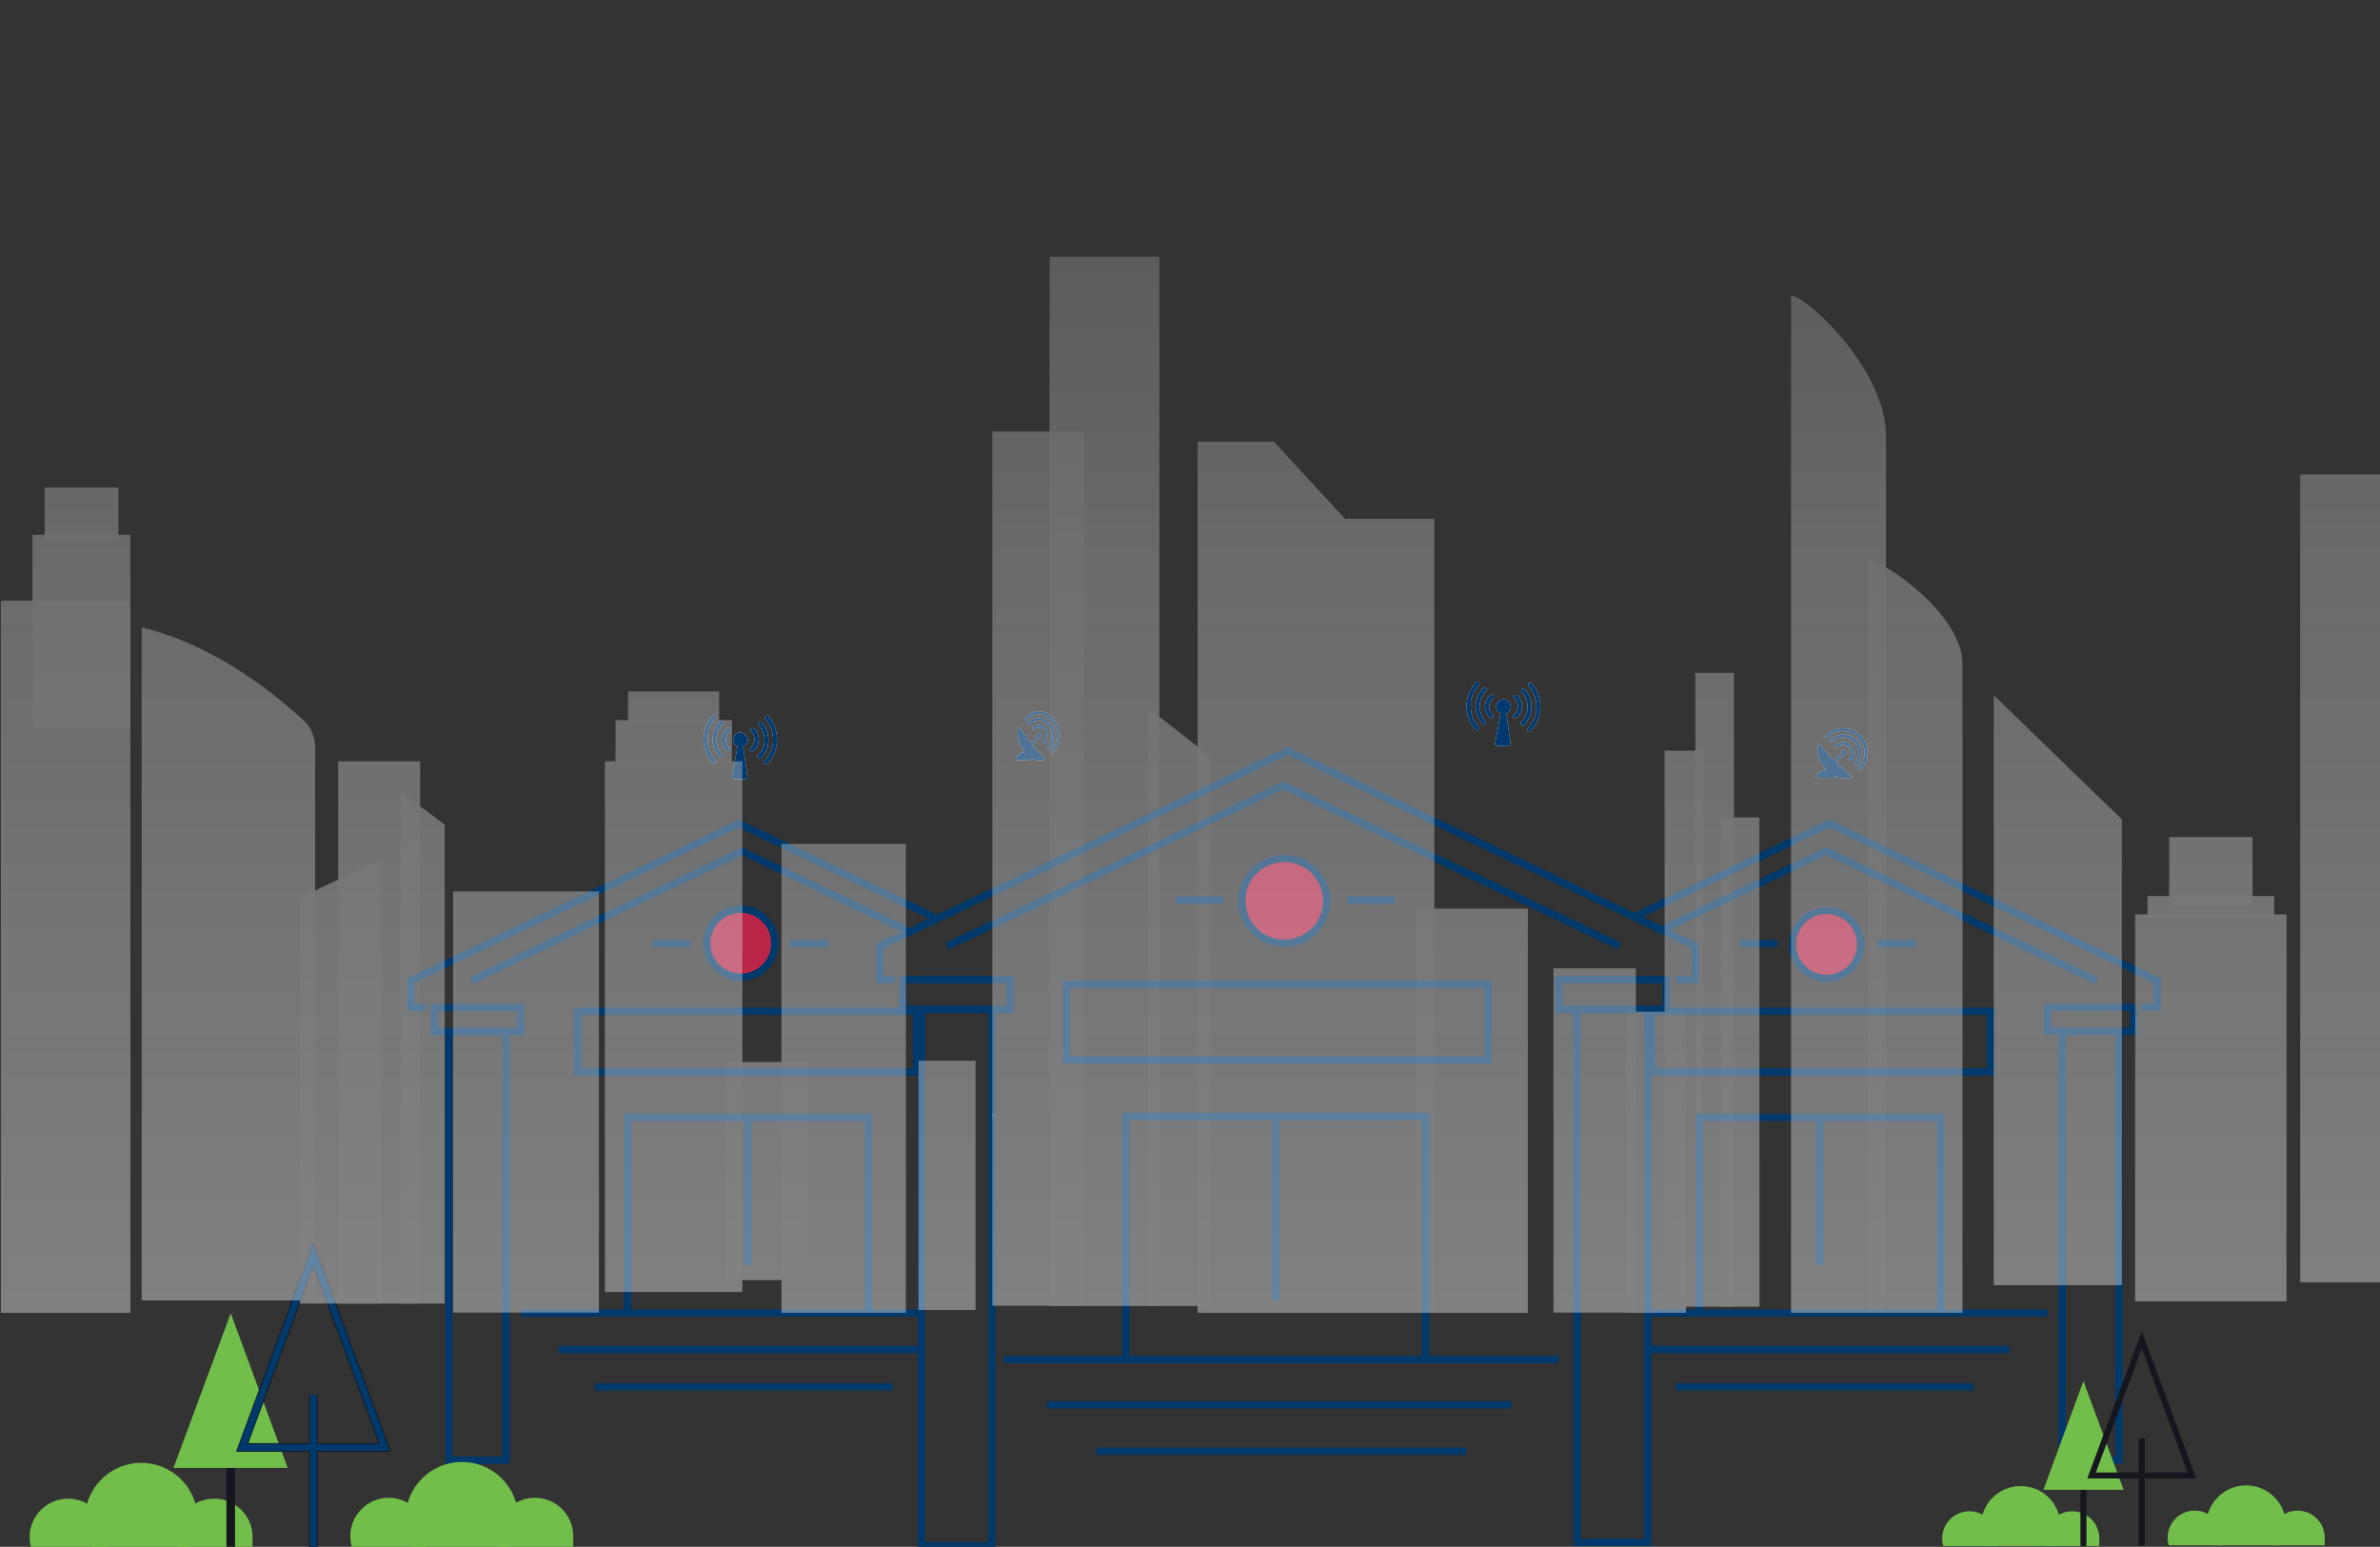 <svg width="717" height="466" viewBox="0 0 717 466" fill="none" xmlns="http://www.w3.org/2000/svg">
<rect x="0" y="0" width="717" height="466" fill="#333333" stroke="none"/>
<g clip-path="url(#clip0_2626_3164)">
<path d="M400.188 272.633C401.098 265.225 395.829 258.482 388.42 257.572C381.011 256.663 374.268 261.931 373.358 269.339C372.448 276.747 377.717 283.489 385.126 284.399C392.535 285.308 399.279 280.041 400.188 272.633Z" fill="#BA2548"/>
<path d="M560.834 285.218C561.564 279.27 557.333 273.856 551.384 273.126C545.435 272.395 540.021 276.625 539.29 282.573C538.56 288.522 542.79 293.936 548.739 294.666C554.688 295.397 560.103 291.167 560.834 285.218Z" fill="#BA2548"/>
<path d="M234.039 285.179C234.77 279.231 230.539 273.817 224.59 273.087C218.641 272.356 213.226 276.586 212.496 282.534C211.765 288.483 215.996 293.897 221.945 294.627C227.894 295.357 233.309 291.128 234.039 285.179Z" fill="#BA2548"/>
<path d="M504.947 295.11H510.739V285.058L387.898 226.275L265.057 285.058V295.11H269.585" stroke="#00396C" stroke-width="2.2" stroke-miterlimit="10"/>
<path d="M285.364 285.058L386.633 236.594L487.969 285.058" stroke="#00396C" stroke-width="2.2" stroke-miterlimit="10"/>
<path d="M277.575 412.875V465.733H298.814V304.098H277.575V413.741" stroke="#00396C" stroke-width="2.2" stroke-miterlimit="10"/>
<path d="M304.34 295.111H271.981V304.098H304.34V295.111Z" stroke="#00396C" stroke-width="2.2" stroke-miterlimit="10"/>
<path d="M496.425 304.098H475.119V464.668H496.425V304.098Z" stroke="#00396C" stroke-width="2.2" stroke-miterlimit="10"/>
<path d="M501.951 295.111H469.593V304.098H501.951V295.111Z" stroke="#00396C" stroke-width="2.2" stroke-miterlimit="10"/>
<path d="M429.511 409.547V336.318H339.228V409.547" stroke="#00396C" stroke-width="2.2" stroke-miterlimit="10"/>
<path d="M302.476 409.547H469.593" stroke="#00396C" stroke-width="2.2" stroke-miterlimit="10"/>
<path d="M315.459 423.26H455.344" stroke="#00396C" stroke-width="2.2" stroke-miterlimit="10"/>
<path d="M330.306 437.174H441.695" stroke="#00396C" stroke-width="2.2" stroke-miterlimit="10"/>
<path d="M448.287 296.508H321.318V319.275H448.287V296.508Z" stroke="#00396C" stroke-width="2.2" stroke-miterlimit="10"/>
<path d="M384.37 336.318V391.639" stroke="#00396C" stroke-width="2.2" stroke-miterlimit="10"/>
<path d="M388.949 284C395.918 282.871 400.653 276.307 399.524 269.339C398.395 262.37 391.83 257.636 384.861 258.765C377.892 259.894 373.157 266.458 374.286 273.426C375.415 280.394 381.979 285.128 388.949 284Z" stroke="#00396C" stroke-width="2.2" stroke-miterlimit="10"/>
<path d="M368.457 271.211H354.209" stroke="#00396C" stroke-width="2.2" stroke-miterlimit="10"/>
<path d="M420.19 271.211H406.008" stroke="#00396C" stroke-width="2.2" stroke-miterlimit="10"/>
<path d="M492.296 276.271L551.087 248.111L649.892 295.444V303.499H645.232" stroke="#00396C" stroke-width="2.2" stroke-miterlimit="10"/>
<path d="M500.486 280.2L550.155 256.434L631.583 295.444" stroke="#00396C" stroke-width="2.2" stroke-miterlimit="10"/>
<path d="M638.374 310.754H621.263V439.902H638.374V310.754Z" stroke="#00396C" stroke-width="2.2" stroke-miterlimit="10"/>
<path d="M642.835 303.498H616.802V310.688H642.835V303.498Z" stroke="#00396C" stroke-width="2.2" stroke-miterlimit="10"/>
<path d="M584.644 395.566V336.65H512.004V395.566" stroke="#00396C" stroke-width="2.2" stroke-miterlimit="10"/>
<path d="M616.802 395.566H584.643H512.004H496.424" stroke="#00396C" stroke-width="2.2" stroke-miterlimit="10"/>
<path d="M605.417 406.551H496.424" stroke="#00396C" stroke-width="2.2" stroke-miterlimit="10"/>
<path d="M504.813 417.803H594.431" stroke="#00396C" stroke-width="2.2" stroke-miterlimit="10"/>
<path d="M599.691 304.631H497.556V322.938H599.691V304.631Z" stroke="#00396C" stroke-width="2.2" stroke-miterlimit="10"/>
<path d="M548.291 336.65V381.12" stroke="#00396C" stroke-width="2.2" stroke-miterlimit="10"/>
<path d="M551.917 294.627C557.507 293.721 561.305 288.456 560.4 282.867C559.494 277.278 554.229 273.481 548.639 274.386C543.049 275.292 539.251 280.556 540.157 286.146C541.062 291.735 546.327 295.532 551.917 294.627Z" stroke="#00396C" stroke-width="2.2" stroke-miterlimit="10"/>
<path d="M535.44 284.26H524.055" stroke="#00396C" stroke-width="2.2" stroke-miterlimit="10"/>
<path d="M577.12 284.26H565.668" stroke="#00396C" stroke-width="2.2" stroke-miterlimit="10"/>
<path d="M128.434 303.499H123.773V295.444L222.579 248.111L281.369 276.271" stroke="#00396C" stroke-width="2.2" stroke-miterlimit="10"/>
<path d="M142.083 295.444L223.511 256.434L273.18 280.2" stroke="#00396C" stroke-width="2.2" stroke-miterlimit="10"/>
<path d="M135.292 439.904H152.403L152.403 310.756H135.292V439.904Z" stroke="#00396C" stroke-width="2.2" stroke-miterlimit="10"/>
<path d="M130.831 310.754H156.864V303.564H130.831V310.754Z" stroke="#00396C" stroke-width="2.2" stroke-miterlimit="10"/>
<path d="M189.089 395.566V336.65H261.661V395.566" stroke="#00396C" stroke-width="2.2" stroke-miterlimit="10"/>
<path d="M277.241 395.566H261.661H189.022H156.864" stroke="#00396C" stroke-width="2.2" stroke-miterlimit="10"/>
<path d="M277.241 406.551H168.249" stroke="#00396C" stroke-width="2.2" stroke-miterlimit="10"/>
<path d="M268.852 417.803H179.235" stroke="#00396C" stroke-width="2.2" stroke-miterlimit="10"/>
<path d="M173.975 322.938H276.109V304.63H173.975V322.938Z" stroke="#00396C" stroke-width="2.2" stroke-miterlimit="10"/>
<path d="M225.375 336.65V381.12" stroke="#00396C" stroke-width="2.2" stroke-miterlimit="10"/>
<path d="M233.306 285.789C234.212 280.2 230.414 274.935 224.824 274.03C219.234 273.124 213.969 276.922 213.063 282.511C212.158 288.1 215.956 293.365 221.546 294.27C227.136 295.175 232.401 291.378 233.306 285.789Z" stroke="#00396C" stroke-width="2.2" stroke-miterlimit="10"/>
<path d="M238.225 284.26H249.61" stroke="#00396C" stroke-width="2.2" stroke-miterlimit="10"/>
<path d="M196.546 284.26H207.997" stroke="#00396C" stroke-width="2.2" stroke-miterlimit="10"/>
<path d="M616.402 465.735C616.203 465.003 616.07 464.27 616.07 463.471C616.07 458.945 619.731 455.283 624.259 455.283C628.786 455.283 632.448 458.945 632.448 463.471C632.448 467.998 632.315 465.003 632.115 465.735H616.402Z" fill="#72BE4A"/>
<path d="M585.442 465.735C585.243 465.003 585.11 464.27 585.11 463.471C585.11 458.945 588.771 455.283 593.299 455.283C597.826 455.283 601.488 458.945 601.488 463.471C601.488 467.998 601.355 465.003 601.155 465.735H585.442Z" fill="#72BE4A"/>
<path d="M598.426 465.734C597.36 463.937 596.761 461.873 596.761 459.676C596.761 453.086 602.088 447.693 608.746 447.693C615.404 447.693 620.73 453.019 620.73 459.676C620.73 466.333 620.131 463.937 619.066 465.734H598.426Z" fill="#72BE4A"/>
<path d="M684.315 465.534C684.115 464.801 683.982 464.069 683.982 463.27C683.982 458.743 687.644 455.082 692.171 455.082C696.699 455.082 700.361 458.743 700.361 463.27C700.361 467.797 700.227 464.801 700.028 465.534H684.315Z" fill="#72BE4A"/>
<path d="M653.355 465.534C653.155 464.801 653.022 464.069 653.022 463.27C653.022 458.743 656.684 455.082 661.211 455.082C665.739 455.082 669.401 458.743 669.401 463.27C669.401 467.797 669.267 464.801 669.068 465.534H653.355Z" fill="#72BE4A"/>
<path d="M666.338 465.533C665.273 463.736 664.673 461.672 664.673 459.475C664.673 452.884 670 447.492 676.658 447.492C683.316 447.492 688.642 452.818 688.642 459.475C688.642 466.132 688.043 463.736 686.978 465.533H666.338Z" fill="#72BE4A"/>
<path d="M627.654 465.803V439.906" stroke="#16161E" stroke-width="1.8" stroke-miterlimit="10"/>
<path d="M639.772 448.825L627.654 416.072L615.603 448.825H639.772Z" fill="#72BE4A"/>
<path d="M645.232 465.666V433.379" stroke="#16161E" stroke-width="1.8" stroke-miterlimit="10"/>
<path d="M660.346 444.496L645.232 403.621L630.118 444.496H660.346Z" stroke="#16161E" stroke-width="1.8" stroke-miterlimit="10"/>
<path d="M53.398 466.265C53.131 465.267 52.931 464.201 52.931 463.07C52.931 456.679 58.125 451.486 64.516 451.486C70.908 451.486 76.102 456.679 76.102 463.07C76.102 469.461 75.968 465.267 75.635 466.265H53.331H53.398Z" fill="#72BE4A"/>
<path d="M9.388 466.265C9.121 465.267 8.922 464.201 8.922 463.07C8.922 456.679 14.115 451.486 20.507 451.486C26.898 451.486 32.092 456.679 32.092 463.07C32.092 469.461 31.959 465.267 31.626 466.265H9.321H9.388Z" fill="#72BE4A"/>
<path d="M27.897 466.267C26.432 463.737 25.567 460.808 25.567 457.679C25.567 448.292 33.157 440.703 42.545 440.703C51.933 440.703 59.523 448.292 59.523 457.679C59.523 467.065 58.657 463.737 57.193 466.267H27.831H27.897Z" fill="#72BE4A"/>
<path d="M150.006 465.998C149.74 464.999 149.54 463.934 149.54 462.802C149.54 456.411 154.733 451.219 161.125 451.219C167.517 451.219 172.71 456.411 172.71 462.802C172.71 469.193 172.577 464.999 172.244 465.998H149.939H150.006Z" fill="#72BE4A"/>
<path d="M105.996 465.998C105.73 464.999 105.53 463.934 105.53 462.802C105.53 456.411 110.723 451.219 117.115 451.219C123.507 451.219 128.7 456.411 128.7 462.802C128.7 469.193 128.567 464.999 128.234 465.998H105.93H105.996Z" fill="#72BE4A"/>
<path d="M124.506 465.999C123.041 463.469 122.175 460.54 122.175 457.411C122.175 448.025 129.765 440.436 139.153 440.436C148.541 440.436 156.131 448.025 156.131 457.411C156.131 466.798 155.266 463.469 153.801 465.999H124.439H124.506Z" fill="#72BE4A"/>
<path d="M69.51 466.398V429.584" stroke="#16161E" stroke-width="2.6" stroke-miterlimit="10"/>
<path d="M86.688 442.233L69.51 395.633L52.266 442.233H86.688Z" fill="#72BE4A"/>
<path d="M94.411 466.133V420.266" stroke="#16161E" stroke-width="2.6" stroke-miterlimit="10"/>
<path d="M115.917 436.043L94.411 377.926L72.972 436.043H115.917Z" stroke="#16161E" stroke-width="2.6" stroke-miterlimit="10"/>
<path d="M94.411 466.133V420.266" stroke="#00396C" stroke-width="2.1" stroke-miterlimit="10"/>
<path d="M115.917 436.043L94.411 377.926L72.972 436.043H115.917Z" stroke="#00396C" stroke-width="2.1" stroke-miterlimit="10"/>
<path d="M317.323 216.423C316.191 215.025 314.593 214.293 312.995 214.293C311.397 214.293 309.799 215.025 308.667 216.423C308.534 216.623 308.534 216.889 308.667 217.022C308.801 217.156 309.067 217.222 309.2 217.022C310.199 215.824 311.597 215.158 312.995 215.158C314.393 215.158 315.792 215.824 316.79 217.022C318.921 219.486 318.921 223.546 316.79 226.076C316.657 226.276 316.657 226.542 316.79 226.675C316.857 226.742 316.923 226.808 317.057 226.808C317.19 226.808 317.256 226.808 317.323 226.675C319.72 223.813 319.72 219.219 317.323 216.423Z" fill="white"/>
<path d="M316.191 217.756C314.393 215.626 311.531 215.626 309.733 217.756C309.6 217.956 309.6 218.222 309.733 218.355C309.866 218.488 310.132 218.555 310.265 218.355C311.73 216.624 314.194 216.624 315.658 218.355C316.391 219.22 316.79 220.352 316.79 221.55C316.79 222.749 316.391 223.88 315.658 224.746C315.525 224.946 315.525 225.212 315.658 225.345C315.725 225.412 315.792 225.478 315.925 225.478C316.058 225.478 316.125 225.478 316.191 225.345C317.057 224.346 317.523 222.948 317.523 221.55C317.523 220.152 317.057 218.754 316.191 217.756Z" fill="white"/>
<path d="M314.926 219.285C313.861 218.02 312.13 218.02 311.064 219.285C310.931 219.484 310.931 219.751 311.064 219.884C311.198 220.017 311.464 220.083 311.597 219.884C312.396 218.952 313.595 218.952 314.393 219.884C315.192 220.816 315.192 222.28 314.393 223.212C314.26 223.412 314.26 223.678 314.393 223.811C314.46 223.878 314.527 223.945 314.66 223.945C314.793 223.945 314.86 223.945 314.926 223.811C315.991 222.547 315.991 220.549 314.926 219.285Z" fill="white"/>
<path d="M311.131 224.411L312.995 222.214C313.195 222.214 313.395 222.214 313.528 222.014C313.794 221.748 313.794 221.215 313.528 220.949C313.262 220.683 312.862 220.683 312.662 220.949C312.529 221.149 312.463 221.348 312.463 221.615L310.598 223.811C309.2 222.081 307.935 220.35 306.936 218.752C306.936 218.885 306.803 219.018 306.803 219.085C306.271 220.549 306.603 223.079 307.868 225.276C307.868 225.276 307.868 225.276 307.868 225.343C307.935 225.476 308.002 225.542 308.068 225.675C308.068 225.742 308.135 225.809 308.201 225.875C308.201 225.942 308.335 226.008 308.335 226.141C308.468 226.275 308.601 226.474 308.667 226.607C308.601 226.607 308.468 226.607 308.401 226.607C307.602 226.607 306.337 227.806 306.004 228.538C306.004 228.538 306.004 228.605 306.004 228.671V228.738V228.871C306.004 228.871 306.004 228.871 306.004 228.937C306.004 228.937 306.004 228.937 306.004 229.004C306.004 229.004 306.071 229.004 306.137 229.004H310.532C310.532 229.004 310.532 229.004 310.598 228.937C310.598 228.937 310.598 228.937 310.598 228.871C310.598 228.738 310.598 228.738 310.598 228.671C310.598 228.671 310.598 228.671 310.598 228.605V228.538C310.598 228.538 310.598 228.538 310.598 228.471C310.598 228.471 310.598 228.471 310.598 228.405C310.598 228.405 310.731 228.471 310.798 228.471C310.865 228.471 310.998 228.538 311.064 228.605C311.064 228.605 311.198 228.605 311.198 228.671C311.331 228.671 311.464 228.804 311.597 228.804C311.664 228.804 311.73 228.804 311.797 228.871C311.863 228.937 311.93 228.871 311.996 228.937H312.263C312.263 229.004 312.396 229.004 312.463 229.071C312.529 229.071 312.596 229.071 312.729 229.071H312.862C312.929 229.071 312.995 229.071 313.128 229.071H313.661C313.994 229.071 314.26 229.071 314.527 228.937C314.527 228.937 314.593 228.937 314.66 228.937C314.726 228.937 314.793 228.937 314.859 228.871C314.926 228.871 315.059 228.804 315.126 228.738C313.728 227.539 312.329 226.075 310.865 224.344L311.131 224.411Z" fill="white"/>
<path d="M317.323 216.423C316.191 215.025 314.593 214.293 312.995 214.293C311.397 214.293 309.799 215.025 308.667 216.423C308.534 216.623 308.534 216.889 308.667 217.022C308.801 217.156 309.067 217.222 309.2 217.022C310.199 215.824 311.597 215.158 312.995 215.158C314.393 215.158 315.792 215.824 316.79 217.022C318.921 219.486 318.921 223.546 316.79 226.076C316.657 226.276 316.657 226.542 316.79 226.675C316.857 226.742 316.923 226.808 317.057 226.808C317.19 226.808 317.256 226.808 317.323 226.675C319.72 223.813 319.72 219.219 317.323 216.423Z" fill="#003970"/>
<path d="M316.191 217.756C314.393 215.626 311.531 215.626 309.733 217.756C309.6 217.956 309.6 218.222 309.733 218.355C309.866 218.488 310.132 218.555 310.265 218.355C311.73 216.624 314.194 216.624 315.658 218.355C316.391 219.22 316.79 220.352 316.79 221.55C316.79 222.749 316.391 223.88 315.658 224.746C315.525 224.946 315.525 225.212 315.658 225.345C315.725 225.412 315.792 225.478 315.925 225.478C316.058 225.478 316.125 225.478 316.191 225.345C317.057 224.346 317.523 222.948 317.523 221.55C317.523 220.152 317.057 218.754 316.191 217.756Z" fill="#003970"/>
<path d="M314.926 219.285C313.861 218.02 312.13 218.02 311.064 219.285C310.931 219.484 310.931 219.751 311.064 219.884C311.198 220.017 311.464 220.083 311.597 219.884C312.396 218.952 313.595 218.952 314.393 219.884C315.192 220.816 315.192 222.28 314.393 223.212C314.26 223.412 314.26 223.678 314.393 223.811C314.46 223.878 314.527 223.945 314.66 223.945C314.793 223.945 314.86 223.945 314.926 223.811C315.991 222.547 315.991 220.549 314.926 219.285Z" fill="#003970"/>
<path d="M311.131 224.411L312.995 222.214C313.195 222.214 313.395 222.214 313.528 222.014C313.794 221.748 313.794 221.215 313.528 220.949C313.262 220.683 312.862 220.683 312.662 220.949C312.529 221.149 312.463 221.348 312.463 221.615L310.598 223.811C309.2 222.081 307.935 220.35 306.936 218.752C306.936 218.885 306.803 219.018 306.803 219.085C306.271 220.549 306.603 223.079 307.868 225.276C307.868 225.276 307.868 225.276 307.868 225.343C307.935 225.476 308.002 225.542 308.068 225.675C308.068 225.742 308.135 225.809 308.201 225.875C308.201 225.942 308.335 226.008 308.335 226.141C308.468 226.275 308.601 226.474 308.667 226.607C308.601 226.607 308.468 226.607 308.401 226.607C307.602 226.607 306.337 227.806 306.004 228.538C306.004 228.538 306.004 228.605 306.004 228.671V228.738V228.871C306.004 228.871 306.004 228.871 306.004 228.937C306.004 228.937 306.004 228.937 306.004 229.004C306.004 229.004 306.071 229.004 306.137 229.004H310.532C310.532 229.004 310.532 229.004 310.598 228.937C310.598 228.937 310.598 228.937 310.598 228.871C310.598 228.738 310.598 228.738 310.598 228.671C310.598 228.671 310.598 228.671 310.598 228.605V228.538C310.598 228.538 310.598 228.538 310.598 228.471C310.598 228.471 310.598 228.471 310.598 228.405C310.598 228.405 310.731 228.471 310.798 228.471C310.865 228.471 310.998 228.538 311.064 228.605C311.064 228.605 311.198 228.605 311.198 228.671C311.331 228.671 311.464 228.804 311.597 228.804C311.664 228.804 311.73 228.804 311.797 228.871C311.863 228.937 311.93 228.871 311.996 228.937H312.263C312.263 229.004 312.396 229.004 312.463 229.071C312.529 229.071 312.596 229.071 312.729 229.071H312.862C312.929 229.071 312.995 229.071 313.128 229.071H313.661C313.994 229.071 314.26 229.071 314.527 228.937C314.527 228.937 314.593 228.937 314.66 228.937C314.726 228.937 314.793 228.937 314.859 228.871C314.926 228.871 315.059 228.804 315.126 228.738C313.728 227.539 312.329 226.075 310.865 224.344L311.131 224.411Z" fill="#003970"/>
<path d="M560.541 221.55C559.143 220.152 557.279 219.354 555.281 219.354C553.284 219.354 551.42 220.152 550.021 221.55C548.623 222.948 549.822 222.016 550.021 222.15C550.221 222.349 550.487 222.349 550.621 222.15C551.886 220.885 553.484 220.219 555.215 220.219C556.946 220.219 558.61 220.885 559.809 222.15C562.339 224.679 562.339 228.873 559.809 231.403C559.609 231.603 559.609 231.869 559.809 232.002C559.875 232.069 560.008 232.135 560.142 232.135C560.275 232.135 560.341 232.135 560.474 232.002C563.404 229.073 563.404 224.413 560.474 221.484L560.541 221.55Z" fill="white"/>
<path d="M559.21 222.883C557.079 220.753 553.55 220.753 551.42 222.883C551.22 223.083 551.22 223.349 551.42 223.482C551.619 223.682 551.886 223.682 552.019 223.482C553.817 221.685 556.746 221.685 558.544 223.482C559.409 224.347 559.875 225.546 559.875 226.744C559.875 227.942 559.409 229.141 558.544 230.006C558.344 230.206 558.344 230.472 558.544 230.605C558.61 230.672 558.744 230.738 558.877 230.738C559.01 230.738 559.076 230.738 559.21 230.605C560.275 229.54 560.808 228.209 560.808 226.677C560.808 225.146 560.208 223.815 559.21 222.75V222.883Z" fill="white"/>
<path d="M557.612 224.48C556.347 223.215 554.216 223.215 552.951 224.48C552.751 224.68 552.751 224.946 552.951 225.079C553.151 225.279 553.417 225.279 553.55 225.079C554.482 224.147 556.014 224.147 556.946 225.079C557.878 226.011 557.878 227.542 556.946 228.474C556.746 228.674 556.746 228.94 556.946 229.073C557.012 229.14 557.145 229.206 557.279 229.206C557.412 229.206 557.478 229.206 557.612 229.073C558.877 227.808 558.877 225.678 557.612 224.413V224.48Z" fill="white"/>
<path d="M553.084 229.673L555.348 227.409C555.614 227.409 555.814 227.409 556.014 227.209C556.28 226.943 556.28 226.411 556.014 226.144C555.747 225.878 555.215 225.878 554.948 226.144C554.749 226.344 554.682 226.61 554.749 226.81L552.485 229.073C550.754 227.343 549.223 225.545 548.024 223.881C547.958 224.014 547.891 224.147 547.824 224.214C547.225 225.745 547.558 228.341 549.089 230.538C549.089 230.538 549.089 230.538 549.156 230.605C549.223 230.738 549.356 230.871 549.422 230.937C549.422 231.004 549.555 231.071 549.622 231.137C549.689 231.204 549.755 231.337 549.822 231.403C549.955 231.537 550.088 231.736 550.221 231.869C550.088 231.869 549.955 231.869 549.888 231.869C548.89 231.869 547.425 233.068 547.025 233.867C547.025 233.867 547.025 233.933 547.025 234V234.066V234.199C547.025 234.199 547.025 234.199 547.025 234.266C547.025 234.266 547.025 234.266 547.025 234.333C547.025 234.333 547.025 234.333 547.092 234.333H552.685C552.685 234.333 552.751 234.333 552.751 234.266V234.133V234.066C552.751 234.066 552.751 234.066 552.751 234V233.933C552.751 233.933 552.751 233.933 552.751 233.867C552.751 233.867 552.751 233.8 552.685 233.8C552.685 233.8 552.685 233.8 552.751 233.8C552.818 233.8 552.884 233.867 552.951 233.867C553.084 233.867 553.151 233.933 553.284 234C553.284 234 553.417 234 553.484 234.066C553.683 234.133 553.817 234.199 554.016 234.266C554.083 234.266 554.216 234.266 554.283 234.333C554.349 234.399 554.482 234.333 554.549 234.399C554.616 234.399 554.749 234.399 554.815 234.399C554.882 234.399 554.948 234.399 555.015 234.399C555.082 234.399 555.215 234.399 555.281 234.399C555.348 234.399 555.415 234.399 555.481 234.399C555.548 234.399 555.681 234.399 555.747 234.399H556.347C556.746 234.399 557.079 234.399 557.412 234.266C557.412 234.266 557.479 234.266 557.545 234.266C557.612 234.266 557.745 234.266 557.811 234.199C557.811 234.199 557.811 234.199 557.878 234.199C558.011 234.199 558.078 234.133 558.144 234.066C556.48 232.868 554.749 231.337 552.951 229.606L553.084 229.673Z" fill="white"/>
<path d="M560.541 221.55C559.143 220.152 557.279 219.354 555.281 219.354C553.284 219.354 551.42 220.152 550.021 221.55C548.623 222.948 549.822 222.016 550.021 222.15C550.221 222.349 550.487 222.349 550.621 222.15C551.886 220.885 553.484 220.219 555.215 220.219C556.946 220.219 558.61 220.885 559.809 222.15C562.339 224.679 562.339 228.873 559.809 231.403C559.609 231.603 559.609 231.869 559.809 232.002C559.875 232.069 560.008 232.135 560.142 232.135C560.275 232.135 560.341 232.135 560.474 232.002C563.404 229.073 563.404 224.413 560.474 221.484L560.541 221.55Z" fill="#003970"/>
<path d="M559.21 222.883C557.079 220.753 553.55 220.753 551.42 222.883C551.22 223.083 551.22 223.349 551.42 223.482C551.619 223.682 551.886 223.682 552.019 223.482C553.817 221.685 556.746 221.685 558.544 223.482C559.409 224.347 559.875 225.546 559.875 226.744C559.875 227.942 559.409 229.141 558.544 230.006C558.344 230.206 558.344 230.472 558.544 230.605C558.61 230.672 558.744 230.738 558.877 230.738C559.01 230.738 559.076 230.738 559.21 230.605C560.275 229.54 560.808 228.209 560.808 226.677C560.808 225.146 560.208 223.815 559.21 222.75V222.883Z" fill="#003970"/>
<path d="M557.612 224.48C556.347 223.215 554.216 223.215 552.951 224.48C552.751 224.68 552.751 224.946 552.951 225.079C553.151 225.279 553.417 225.279 553.55 225.079C554.482 224.147 556.014 224.147 556.946 225.079C557.878 226.011 557.878 227.542 556.946 228.474C556.746 228.674 556.746 228.94 556.946 229.073C557.012 229.14 557.145 229.206 557.279 229.206C557.412 229.206 557.478 229.206 557.612 229.073C558.877 227.808 558.877 225.678 557.612 224.413V224.48Z" fill="#003970"/>
<path d="M553.084 229.673L555.348 227.409C555.614 227.409 555.814 227.409 556.014 227.209C556.28 226.943 556.28 226.411 556.014 226.144C555.747 225.878 555.215 225.878 554.948 226.144C554.749 226.344 554.682 226.61 554.749 226.81L552.485 229.073C550.754 227.343 549.223 225.545 548.024 223.881C547.958 224.014 547.891 224.147 547.824 224.214C547.225 225.745 547.558 228.341 549.089 230.538C549.089 230.538 549.089 230.538 549.156 230.605C549.223 230.738 549.356 230.871 549.422 230.937C549.422 231.004 549.555 231.071 549.622 231.137C549.689 231.204 549.755 231.337 549.822 231.403C549.955 231.537 550.088 231.736 550.221 231.869C550.088 231.869 549.955 231.869 549.888 231.869C548.89 231.869 547.425 233.068 547.025 233.867C547.025 233.867 547.025 233.933 547.025 234V234.066V234.199C547.025 234.199 547.025 234.199 547.025 234.266C547.025 234.266 547.025 234.266 547.025 234.333C547.025 234.333 547.025 234.333 547.092 234.333H552.685C552.685 234.333 552.751 234.333 552.751 234.266V234.133V234.066C552.751 234.066 552.751 234.066 552.751 234V233.933C552.751 233.933 552.751 233.933 552.751 233.867C552.751 233.867 552.751 233.8 552.685 233.8C552.685 233.8 552.685 233.8 552.751 233.8C552.818 233.8 552.884 233.867 552.951 233.867C553.084 233.867 553.151 233.933 553.284 234C553.284 234 553.417 234 553.484 234.066C553.683 234.133 553.817 234.199 554.016 234.266C554.083 234.266 554.216 234.266 554.283 234.333C554.349 234.399 554.482 234.333 554.549 234.399C554.616 234.399 554.749 234.399 554.815 234.399C554.882 234.399 554.948 234.399 555.015 234.399C555.082 234.399 555.215 234.399 555.281 234.399C555.348 234.399 555.415 234.399 555.481 234.399C555.548 234.399 555.681 234.399 555.747 234.399H556.347C556.746 234.399 557.079 234.399 557.412 234.266C557.412 234.266 557.479 234.266 557.545 234.266C557.612 234.266 557.745 234.266 557.811 234.199C557.811 234.199 557.811 234.199 557.878 234.199C558.011 234.199 558.078 234.133 558.144 234.066C556.48 232.868 554.749 231.337 552.951 229.606L553.084 229.673Z" fill="#003970"/>
<path d="M223.844 224.943C224.643 224.611 225.242 223.878 225.242 222.946C225.242 221.748 224.31 220.749 223.111 220.683C221.913 220.616 220.914 221.615 220.848 222.813C220.848 223.745 221.38 224.544 222.179 224.877L220.515 233.997C220.448 234.397 220.714 234.663 221.114 234.729H222.845L224.576 234.796C224.976 234.796 225.242 234.53 225.175 234.13L223.91 224.943H223.844Z" fill="white"/>
<path d="M231.567 215.824C231.367 215.558 230.968 215.558 230.701 215.758C230.435 215.957 230.435 216.357 230.635 216.623C232.166 218.42 232.965 220.684 232.899 223.014C232.832 225.344 231.967 227.607 230.369 229.272C230.169 229.538 230.169 229.937 230.369 230.137C230.502 230.27 230.635 230.27 230.768 230.27C230.901 230.27 231.101 230.204 231.234 230.07C233.032 228.14 234.03 225.61 234.097 222.947C234.097 220.284 233.232 217.755 231.5 215.758L231.567 215.824Z" fill="white"/>
<path d="M229.436 217.555C229.237 217.289 228.837 217.289 228.571 217.555C228.304 217.755 228.304 218.154 228.571 218.421C229.703 219.685 230.302 221.283 230.302 223.014C230.302 224.745 229.569 226.343 228.371 227.541C228.105 227.807 228.105 228.14 228.371 228.406C228.504 228.539 228.637 228.606 228.77 228.606C228.904 228.606 229.103 228.606 229.237 228.406C230.635 226.942 231.5 225.078 231.5 223.081C231.5 221.083 230.834 219.153 229.436 217.622V217.555Z" fill="white"/>
<path d="M227.106 219.486C226.84 219.286 226.44 219.286 226.241 219.486C226.041 219.685 226.041 220.151 226.241 220.351C226.973 221.017 227.372 221.949 227.306 222.881C227.239 223.813 226.84 224.745 226.107 225.344C225.841 225.544 225.841 225.943 226.041 226.209C226.174 226.343 226.307 226.409 226.507 226.409C226.64 226.409 226.773 226.409 226.906 226.276C227.905 225.411 228.504 224.212 228.571 222.881C228.637 221.549 228.038 220.285 227.106 219.419V219.486Z" fill="white"/>
<path d="M213.124 222.615C213.124 220.285 214.056 218.021 215.654 216.357C215.854 216.091 215.854 215.691 215.654 215.492C215.388 215.292 214.988 215.292 214.789 215.492C212.991 217.422 211.992 219.952 211.926 222.615C211.926 225.278 212.791 227.807 214.522 229.804C214.656 229.938 214.789 230.004 214.988 230.004C215.188 230.004 215.255 230.004 215.388 229.871C215.654 229.671 215.654 229.272 215.454 229.006C213.923 227.208 213.124 224.945 213.191 222.615H213.124Z" fill="white"/>
<path d="M215.854 222.682C215.854 220.951 216.586 219.353 217.785 218.155C218.051 217.889 218.051 217.556 217.785 217.29C217.518 217.023 217.186 217.023 216.919 217.29C215.521 218.754 214.656 220.618 214.656 222.615C214.656 224.612 215.321 226.543 216.72 228.074C216.853 228.207 216.986 228.274 217.186 228.274C217.385 228.274 217.518 228.274 217.585 228.141C217.851 227.941 217.851 227.542 217.585 227.275C216.453 226.01 215.854 224.413 215.854 222.682Z" fill="white"/>
<path d="M219.849 220.285C220.115 220.086 220.115 219.686 219.915 219.42C219.716 219.154 219.316 219.154 219.05 219.353C218.051 220.219 217.452 221.417 217.385 222.748C217.319 224.08 217.918 225.345 218.85 226.21C218.983 226.343 219.116 226.343 219.25 226.343C219.383 226.343 219.582 226.277 219.716 226.144C219.915 225.877 219.915 225.478 219.716 225.278C218.983 224.612 218.584 223.68 218.65 222.748C218.717 221.816 219.116 220.884 219.849 220.285Z" fill="white"/>
<path d="M223.844 224.943C224.643 224.611 225.242 223.878 225.242 222.946C225.242 221.748 224.31 220.749 223.111 220.683C221.913 220.616 220.914 221.615 220.848 222.813C220.848 223.745 221.38 224.544 222.179 224.877L220.515 233.997C220.448 234.397 220.714 234.663 221.114 234.729H222.845L224.576 234.796C224.976 234.796 225.242 234.53 225.175 234.13L223.91 224.943H223.844Z" fill="#003970"/>
<path d="M231.567 215.824C231.367 215.558 230.968 215.558 230.701 215.758C230.435 215.957 230.435 216.357 230.635 216.623C232.166 218.42 232.965 220.684 232.899 223.014C232.832 225.344 231.967 227.607 230.369 229.272C230.169 229.538 230.169 229.937 230.369 230.137C230.502 230.27 230.635 230.27 230.768 230.27C230.901 230.27 231.101 230.204 231.234 230.07C233.032 228.14 234.03 225.61 234.097 222.947C234.097 220.284 233.232 217.755 231.5 215.758L231.567 215.824Z" fill="#003970"/>
<path d="M229.436 217.555C229.237 217.289 228.837 217.289 228.571 217.555C228.304 217.755 228.304 218.154 228.571 218.421C229.703 219.685 230.302 221.283 230.302 223.014C230.302 224.745 229.569 226.343 228.371 227.541C228.105 227.807 228.105 228.14 228.371 228.406C228.504 228.539 228.637 228.606 228.77 228.606C228.904 228.606 229.103 228.606 229.237 228.406C230.635 226.942 231.5 225.078 231.5 223.081C231.5 221.083 230.834 219.153 229.436 217.622V217.555Z" fill="#003970"/>
<path d="M227.106 219.486C226.84 219.286 226.44 219.286 226.241 219.486C226.041 219.685 226.041 220.151 226.241 220.351C226.973 221.017 227.372 221.949 227.306 222.881C227.239 223.813 226.84 224.745 226.107 225.344C225.841 225.544 225.841 225.943 226.041 226.209C226.174 226.343 226.307 226.409 226.507 226.409C226.64 226.409 226.773 226.409 226.906 226.276C227.905 225.411 228.504 224.212 228.571 222.881C228.637 221.549 228.038 220.285 227.106 219.419V219.486Z" fill="#003970"/>
<path d="M213.124 222.615C213.124 220.285 214.056 218.021 215.654 216.357C215.854 216.091 215.854 215.691 215.654 215.492C215.388 215.292 214.988 215.292 214.789 215.492C212.991 217.422 211.992 219.952 211.926 222.615C211.926 225.278 212.791 227.807 214.522 229.804C214.656 229.938 214.789 230.004 214.988 230.004C215.188 230.004 215.255 230.004 215.388 229.871C215.654 229.671 215.654 229.272 215.454 229.006C213.923 227.208 213.124 224.945 213.191 222.615H213.124Z" fill="#003970"/>
<path d="M215.854 222.682C215.854 220.951 216.586 219.353 217.785 218.155C218.051 217.889 218.051 217.556 217.785 217.29C217.518 217.023 217.186 217.023 216.919 217.29C215.521 218.754 214.656 220.618 214.656 222.615C214.656 224.612 215.321 226.543 216.72 228.074C216.853 228.207 216.986 228.274 217.186 228.274C217.385 228.274 217.518 228.274 217.585 228.141C217.851 227.941 217.851 227.542 217.585 227.275C216.453 226.01 215.854 224.413 215.854 222.682Z" fill="#003970"/>
<path d="M219.849 220.285C220.115 220.086 220.115 219.686 219.915 219.42C219.716 219.154 219.316 219.154 219.05 219.353C218.051 220.219 217.452 221.417 217.385 222.748C217.319 224.08 217.918 225.345 218.85 226.21C218.983 226.343 219.116 226.343 219.25 226.343C219.383 226.343 219.582 226.277 219.716 226.144C219.915 225.877 219.915 225.478 219.716 225.278C218.983 224.612 218.584 223.68 218.65 222.748C218.717 221.816 219.116 220.884 219.849 220.285Z" fill="#003970"/>
<path d="M453.746 214.957C454.545 214.624 455.144 213.892 455.144 212.96C455.144 211.762 454.212 210.763 453.014 210.697C451.815 210.63 450.817 211.629 450.75 212.827C450.75 213.759 451.283 214.558 452.082 214.89L450.417 224.011C450.351 224.41 450.617 224.677 451.016 224.743H452.747L454.478 224.81C454.878 224.81 455.144 224.543 455.078 224.144L453.813 214.957H453.746Z" fill="white"/>
<path d="M461.536 205.904C461.336 205.638 460.937 205.638 460.671 205.838C460.404 206.037 460.404 206.437 460.604 206.703C462.135 208.501 462.934 210.764 462.868 213.094C462.868 215.424 461.936 217.687 460.338 219.352C460.138 219.618 460.138 220.017 460.338 220.217C460.471 220.35 460.604 220.35 460.737 220.35C460.87 220.35 461.07 220.284 461.203 220.151C463.001 218.22 464 215.69 464.066 213.027C464.066 210.365 463.201 207.835 461.47 205.838L461.536 205.904Z" fill="white"/>
<path d="M459.339 207.569C459.139 207.303 458.74 207.303 458.473 207.569C458.207 207.769 458.207 208.168 458.473 208.434C459.605 209.699 460.204 211.297 460.204 213.028C460.204 214.759 459.472 216.356 458.273 217.555C458.007 217.821 458.007 218.154 458.273 218.42C458.407 218.553 458.54 218.62 458.673 218.62C458.806 218.62 459.006 218.62 459.139 218.42C460.537 216.955 461.403 215.091 461.403 213.094C461.403 211.097 460.737 209.167 459.339 207.635V207.569Z" fill="white"/>
<path d="M457.075 209.499C456.809 209.3 456.409 209.3 456.209 209.499C456.01 209.699 456.01 210.165 456.209 210.365C456.942 211.031 457.341 211.963 457.275 212.895C457.275 213.827 456.809 214.759 456.076 215.358C455.81 215.557 455.81 215.957 456.01 216.223C456.143 216.356 456.276 216.423 456.476 216.423C456.609 216.423 456.742 216.423 456.875 216.29C457.874 215.424 458.473 214.226 458.54 212.895C458.54 211.563 458.007 210.298 457.075 209.433V209.499Z" fill="white"/>
<path d="M443.027 212.628C443.027 210.298 443.959 208.035 445.557 206.371C445.756 206.104 445.756 205.705 445.557 205.505C445.29 205.306 444.891 205.306 444.691 205.505C442.893 207.436 441.895 209.966 441.828 212.628C441.828 215.291 442.694 217.821 444.425 219.818C444.558 219.951 444.691 220.018 444.891 220.018C445.091 220.018 445.157 220.018 445.29 219.885C445.557 219.685 445.557 219.286 445.357 219.019C443.826 217.222 443.027 214.958 443.093 212.628H443.027Z" fill="white"/>
<path d="M445.756 212.696C445.756 210.965 446.489 209.367 447.687 208.169C447.954 207.902 447.954 207.57 447.687 207.303C447.421 207.037 447.088 207.037 446.822 207.303C445.424 208.768 444.558 210.632 444.558 212.629C444.558 214.626 445.224 216.557 446.622 218.088C446.755 218.221 446.888 218.288 447.088 218.288C447.288 218.288 447.421 218.288 447.488 218.154C447.754 217.955 447.754 217.555 447.488 217.289C446.356 216.024 445.756 214.426 445.756 212.696Z" fill="white"/>
<path d="M449.818 210.299C450.084 210.099 450.084 209.7 449.884 209.434C449.685 209.167 449.285 209.167 449.019 209.367C448.02 210.232 447.421 211.431 447.354 212.762C447.288 214.094 447.887 215.358 448.819 216.224C448.952 216.357 449.085 216.357 449.219 216.357C449.352 216.357 449.552 216.29 449.685 216.157C449.884 215.891 449.884 215.492 449.685 215.292C448.952 214.626 448.553 213.694 448.619 212.762C448.686 211.83 449.085 210.898 449.818 210.299Z" fill="white"/>
<path d="M453.746 214.957C454.545 214.624 455.144 213.892 455.144 212.96C455.144 211.762 454.212 210.763 453.014 210.697C451.815 210.63 450.817 211.629 450.75 212.827C450.75 213.759 451.283 214.558 452.082 214.89L450.417 224.011C450.351 224.41 450.617 224.677 451.016 224.743H452.747L454.478 224.81C454.878 224.81 455.144 224.543 455.078 224.144L453.813 214.957H453.746Z" fill="#003970"/>
<path d="M461.536 205.904C461.336 205.638 460.937 205.638 460.671 205.838C460.404 206.037 460.404 206.437 460.604 206.703C462.135 208.501 462.934 210.764 462.868 213.094C462.868 215.424 461.936 217.687 460.338 219.352C460.138 219.618 460.138 220.017 460.338 220.217C460.471 220.35 460.604 220.35 460.737 220.35C460.87 220.35 461.07 220.284 461.203 220.151C463.001 218.22 464 215.69 464.066 213.027C464.066 210.365 463.201 207.835 461.47 205.838L461.536 205.904Z" fill="#003970"/>
<path d="M459.339 207.569C459.139 207.303 458.74 207.303 458.473 207.569C458.207 207.769 458.207 208.168 458.473 208.434C459.605 209.699 460.204 211.297 460.204 213.028C460.204 214.759 459.472 216.356 458.273 217.555C458.007 217.821 458.007 218.154 458.273 218.42C458.407 218.553 458.54 218.62 458.673 218.62C458.806 218.62 459.006 218.62 459.139 218.42C460.537 216.955 461.403 215.091 461.403 213.094C461.403 211.097 460.737 209.167 459.339 207.635V207.569Z" fill="#003970"/>
<path d="M457.075 209.499C456.809 209.3 456.409 209.3 456.209 209.499C456.01 209.699 456.01 210.165 456.209 210.365C456.942 211.031 457.341 211.963 457.275 212.895C457.275 213.827 456.809 214.759 456.076 215.358C455.81 215.557 455.81 215.957 456.01 216.223C456.143 216.356 456.276 216.423 456.476 216.423C456.609 216.423 456.742 216.423 456.875 216.29C457.874 215.424 458.473 214.226 458.54 212.895C458.54 211.563 458.007 210.298 457.075 209.433V209.499Z" fill="#003970"/>
<path d="M443.027 212.628C443.027 210.298 443.959 208.035 445.557 206.371C445.756 206.104 445.756 205.705 445.557 205.505C445.29 205.306 444.891 205.306 444.691 205.505C442.893 207.436 441.895 209.966 441.828 212.628C441.828 215.291 442.694 217.821 444.425 219.818C444.558 219.951 444.691 220.018 444.891 220.018C445.091 220.018 445.157 220.018 445.29 219.885C445.557 219.685 445.557 219.286 445.357 219.019C443.826 217.222 443.027 214.958 443.093 212.628H443.027Z" fill="#003970"/>
<path d="M445.756 212.696C445.756 210.965 446.489 209.367 447.687 208.169C447.954 207.902 447.954 207.57 447.687 207.303C447.421 207.037 447.088 207.037 446.822 207.303C445.424 208.768 444.558 210.632 444.558 212.629C444.558 214.626 445.224 216.557 446.622 218.088C446.755 218.221 446.888 218.288 447.088 218.288C447.288 218.288 447.421 218.288 447.488 218.154C447.754 217.955 447.754 217.555 447.488 217.289C446.356 216.024 445.756 214.426 445.756 212.696Z" fill="#003970"/>
<path d="M449.818 210.299C450.084 210.099 450.084 209.7 449.884 209.434C449.685 209.167 449.285 209.167 449.019 209.367C448.02 210.232 447.421 211.431 447.354 212.762C447.288 214.094 447.887 215.358 448.819 216.224C448.952 216.357 449.085 216.357 449.219 216.357C449.352 216.357 449.552 216.29 449.685 216.157C449.884 215.891 449.884 215.492 449.685 215.292C448.952 214.626 448.553 213.694 448.619 212.762C448.686 211.83 449.085 210.898 449.818 210.299Z" fill="#003970"/>
<g style="mix-blend-mode:multiply" opacity="0.4">
<path d="M522.391 202.711H510.739V393.638H522.391V202.711Z" fill="url(#paint0_linear_2626_3164)"/>
<path d="M530.048 246.248H518.396V393.637H530.048V246.248Z" fill="url(#paint1_linear_2626_3164)"/>
<path d="M513.136 226.145H501.485V393.638H513.136V226.145Z" fill="url(#paint2_linear_2626_3164)"/>
<path d="M94.944 391.773H42.678V188.996C65.848 194.522 84.957 210.898 92.014 217.555C93.812 219.286 94.944 222.282 94.944 225.477V391.706V391.773Z" fill="url(#paint3_linear_2626_3164)"/>
<path d="M39.282 180.939H0.266V395.499H39.282V180.939Z" fill="url(#paint4_linear_2626_3164)"/>
<path d="M39.282 161.102H9.787V219.418H39.282V161.102Z" fill="url(#paint5_linear_2626_3164)"/>
<path d="M35.687 146.855H13.449V162.566H35.687V146.855Z" fill="url(#paint6_linear_2626_3164)"/>
<path d="M272.914 254.234H235.429V395.499H272.914V254.234Z" fill="url(#paint7_linear_2626_3164)"/>
<path d="M460.271 273.74H426.715V395.499H460.271V273.74Z" fill="url(#paint8_linear_2626_3164)"/>
<path d="M639.239 387.179H600.623V209.434L639.239 246.847V387.179Z" fill="url(#paint9_linear_2626_3164)"/>
<path d="M568.198 395.501H539.569V89.072C544.163 89.072 568.198 111.241 568.198 131.412V395.434V395.501Z" fill="url(#paint10_linear_2626_3164)"/>
<path d="M591.235 395.5H562.605V168.625C567.199 168.625 591.235 185.002 591.235 199.98V395.5Z" fill="url(#paint11_linear_2626_3164)"/>
<path d="M492.829 291.715H467.995V395.433H492.829V291.715Z" fill="url(#paint12_linear_2626_3164)"/>
<path d="M507.943 304.762H489.833V395.499H507.943V304.762Z" fill="url(#paint13_linear_2626_3164)"/>
<path d="M688.842 275.473H643.234V392.039H688.842V275.473Z" fill="url(#paint14_linear_2626_3164)"/>
<path d="M685.114 269.945H646.963V276.469H685.114V269.945Z" fill="url(#paint15_linear_2626_3164)"/>
<path d="M678.588 252.172H653.488V272.809H678.588V252.172Z" fill="url(#paint16_linear_2626_3164)"/>
<path d="M405.209 156.31L383.77 133.076H360.8V395.501H432.108V156.31H405.209Z" fill="url(#paint17_linear_2626_3164)"/>
<path d="M293.887 319.543H276.709V394.636H293.887V319.543Z" fill="url(#paint18_linear_2626_3164)"/>
<path d="M223.644 229.338H182.231V389.242H223.644V229.338Z" fill="url(#paint19_linear_2626_3164)"/>
<path d="M220.515 216.955H185.427V230.136H220.515V216.955Z" fill="url(#paint20_linear_2626_3164)"/>
<path d="M216.653 208.301H189.222V217.954H216.653V208.301Z" fill="url(#paint21_linear_2626_3164)"/>
<path d="M180.433 268.549H136.49V395.434H180.433V268.549Z" fill="url(#paint22_linear_2626_3164)"/>
<path d="M126.569 229.338H101.868V392.704H126.569V229.338Z" fill="url(#paint23_linear_2626_3164)"/>
<path d="M133.96 392.703H120.71V238.457L133.96 248.443V392.703Z" fill="url(#paint24_linear_2626_3164)"/>
<path d="M115.051 392.703H90.35V270.412L115.051 258.762V392.703Z" fill="url(#paint25_linear_2626_3164)"/>
<path d="M349.281 77.356H316.191V393.437H349.281V77.356Z" fill="url(#paint26_linear_2626_3164)"/>
<path d="M364.662 393.435H345.819V213.227L364.662 227.939V393.435Z" fill="url(#paint27_linear_2626_3164)"/>
<path d="M326.578 130.014H298.947V393.37H326.578V130.014Z" fill="url(#paint28_linear_2626_3164)"/>
<path d="M300.411 336.052C300.411 336.385 300.078 336.651 299.612 336.651C299.146 336.651 298.813 336.385 298.813 336.052C298.813 335.719 299.146 335.453 299.612 335.453C300.078 335.453 300.411 335.719 300.411 336.052Z" fill="url(#paint29_linear_2626_3164)"/>
<path d="M243.485 319.941H218.584V385.647H243.485V319.941Z" fill="url(#paint30_linear_2626_3164)"/>
<path d="M744.836 142.928H692.97V386.313H744.836V142.928Z" fill="url(#paint31_linear_2626_3164)"/>
</g>
</g>
<defs>
<linearGradient id="paint0_linear_2626_3164" x1="516.598" y1="429.986" x2="516.598" y2="-881.604" gradientUnits="userSpaceOnUse">
<stop stop-color="#FDFDFD"/>
<stop offset="0.2" stop-color="#CBCBCB" stop-opacity="0.9"/>
<stop offset="0.3" stop-color="#A1A1A1" stop-opacity="0.8"/>
<stop offset="0.5" stop-color="#7E7E7E" stop-opacity="0.7"/>
<stop offset="0.6" stop-color="#626262" stop-opacity="0.7"/>
<stop offset="0.7" stop-color="#4F4F4F" stop-opacity="0.6"/>
<stop offset="0.9" stop-color="#434343" stop-opacity="0.6"/>
<stop offset="1" stop-color="#404040" stop-opacity="0.6"/>
</linearGradient>
<linearGradient id="paint1_linear_2626_3164" x1="524.255" y1="429.985" x2="524.255" y2="-881.605" gradientUnits="userSpaceOnUse">
<stop stop-color="#FDFDFD"/>
<stop offset="0.2" stop-color="#CBCBCB" stop-opacity="0.9"/>
<stop offset="0.3" stop-color="#A1A1A1" stop-opacity="0.8"/>
<stop offset="0.5" stop-color="#7E7E7E" stop-opacity="0.7"/>
<stop offset="0.6" stop-color="#626262" stop-opacity="0.7"/>
<stop offset="0.7" stop-color="#4F4F4F" stop-opacity="0.6"/>
<stop offset="0.9" stop-color="#434343" stop-opacity="0.6"/>
<stop offset="1" stop-color="#404040" stop-opacity="0.6"/>
</linearGradient>
<linearGradient id="paint2_linear_2626_3164" x1="507.277" y1="429.986" x2="507.277" y2="-881.604" gradientUnits="userSpaceOnUse">
<stop stop-color="#FDFDFD"/>
<stop offset="0.2" stop-color="#CBCBCB" stop-opacity="0.9"/>
<stop offset="0.3" stop-color="#A1A1A1" stop-opacity="0.8"/>
<stop offset="0.5" stop-color="#7E7E7E" stop-opacity="0.7"/>
<stop offset="0.6" stop-color="#626262" stop-opacity="0.7"/>
<stop offset="0.7" stop-color="#4F4F4F" stop-opacity="0.6"/>
<stop offset="0.9" stop-color="#434343" stop-opacity="0.6"/>
<stop offset="1" stop-color="#404040" stop-opacity="0.6"/>
</linearGradient>
<linearGradient id="paint3_linear_2626_3164" x1="68.844" y1="429.985" x2="68.844" y2="-881.606" gradientUnits="userSpaceOnUse">
<stop stop-color="#FDFDFD"/>
<stop offset="0.2" stop-color="#CBCBCB" stop-opacity="0.9"/>
<stop offset="0.3" stop-color="#A1A1A1" stop-opacity="0.8"/>
<stop offset="0.5" stop-color="#7E7E7E" stop-opacity="0.7"/>
<stop offset="0.6" stop-color="#626262" stop-opacity="0.7"/>
<stop offset="0.7" stop-color="#4F4F4F" stop-opacity="0.6"/>
<stop offset="0.9" stop-color="#434343" stop-opacity="0.6"/>
<stop offset="1" stop-color="#404040" stop-opacity="0.6"/>
</linearGradient>
<linearGradient id="paint4_linear_2626_3164" x1="19.774" y1="429.983" x2="19.774" y2="-881.607" gradientUnits="userSpaceOnUse">
<stop stop-color="#FDFDFD"/>
<stop offset="0.2" stop-color="#CBCBCB" stop-opacity="0.9"/>
<stop offset="0.3" stop-color="#A1A1A1" stop-opacity="0.8"/>
<stop offset="0.5" stop-color="#7E7E7E" stop-opacity="0.7"/>
<stop offset="0.6" stop-color="#626262" stop-opacity="0.7"/>
<stop offset="0.7" stop-color="#4F4F4F" stop-opacity="0.6"/>
<stop offset="0.9" stop-color="#434343" stop-opacity="0.6"/>
<stop offset="1" stop-color="#404040" stop-opacity="0.6"/>
</linearGradient>
<linearGradient id="paint5_linear_2626_3164" x1="24.568" y1="429.984" x2="24.568" y2="-881.607" gradientUnits="userSpaceOnUse">
<stop stop-color="#FDFDFD"/>
<stop offset="0.2" stop-color="#CBCBCB" stop-opacity="0.9"/>
<stop offset="0.3" stop-color="#A1A1A1" stop-opacity="0.8"/>
<stop offset="0.5" stop-color="#7E7E7E" stop-opacity="0.7"/>
<stop offset="0.6" stop-color="#626262" stop-opacity="0.7"/>
<stop offset="0.7" stop-color="#4F4F4F" stop-opacity="0.6"/>
<stop offset="0.9" stop-color="#434343" stop-opacity="0.6"/>
<stop offset="1" stop-color="#404040" stop-opacity="0.6"/>
</linearGradient>
<linearGradient id="paint6_linear_2626_3164" x1="24.568" y1="429.984" x2="24.568" y2="-881.606" gradientUnits="userSpaceOnUse">
<stop stop-color="#FDFDFD"/>
<stop offset="0.2" stop-color="#CBCBCB" stop-opacity="0.9"/>
<stop offset="0.3" stop-color="#A1A1A1" stop-opacity="0.8"/>
<stop offset="0.5" stop-color="#7E7E7E" stop-opacity="0.7"/>
<stop offset="0.6" stop-color="#626262" stop-opacity="0.7"/>
<stop offset="0.7" stop-color="#4F4F4F" stop-opacity="0.6"/>
<stop offset="0.9" stop-color="#434343" stop-opacity="0.6"/>
<stop offset="1" stop-color="#404040" stop-opacity="0.6"/>
</linearGradient>
<linearGradient id="paint7_linear_2626_3164" x1="254.205" y1="429.983" x2="254.205" y2="-881.607" gradientUnits="userSpaceOnUse">
<stop stop-color="#FDFDFD"/>
<stop offset="0.2" stop-color="#CBCBCB" stop-opacity="0.9"/>
<stop offset="0.3" stop-color="#A1A1A1" stop-opacity="0.8"/>
<stop offset="0.5" stop-color="#7E7E7E" stop-opacity="0.7"/>
<stop offset="0.6" stop-color="#626262" stop-opacity="0.7"/>
<stop offset="0.7" stop-color="#4F4F4F" stop-opacity="0.6"/>
<stop offset="0.9" stop-color="#434343" stop-opacity="0.6"/>
<stop offset="1" stop-color="#404040" stop-opacity="0.6"/>
</linearGradient>
<linearGradient id="paint8_linear_2626_3164" x1="443.493" y1="429.983" x2="443.493" y2="-881.673" gradientUnits="userSpaceOnUse">
<stop stop-color="#FDFDFD"/>
<stop offset="0.2" stop-color="#CBCBCB" stop-opacity="0.9"/>
<stop offset="0.3" stop-color="#A1A1A1" stop-opacity="0.8"/>
<stop offset="0.5" stop-color="#7E7E7E" stop-opacity="0.7"/>
<stop offset="0.6" stop-color="#626262" stop-opacity="0.7"/>
<stop offset="0.7" stop-color="#4F4F4F" stop-opacity="0.6"/>
<stop offset="0.9" stop-color="#434343" stop-opacity="0.6"/>
<stop offset="1" stop-color="#404040" stop-opacity="0.6"/>
</linearGradient>
<linearGradient id="paint9_linear_2626_3164" x1="619.931" y1="429.985" x2="619.931" y2="-881.605" gradientUnits="userSpaceOnUse">
<stop stop-color="#FDFDFD"/>
<stop offset="0.2" stop-color="#CBCBCB" stop-opacity="0.9"/>
<stop offset="0.3" stop-color="#A1A1A1" stop-opacity="0.8"/>
<stop offset="0.5" stop-color="#7E7E7E" stop-opacity="0.7"/>
<stop offset="0.6" stop-color="#626262" stop-opacity="0.7"/>
<stop offset="0.7" stop-color="#4F4F4F" stop-opacity="0.6"/>
<stop offset="0.9" stop-color="#434343" stop-opacity="0.6"/>
<stop offset="1" stop-color="#404040" stop-opacity="0.6"/>
</linearGradient>
<linearGradient id="paint10_linear_2626_3164" x1="553.883" y1="429.985" x2="553.883" y2="-881.606" gradientUnits="userSpaceOnUse">
<stop stop-color="#FDFDFD"/>
<stop offset="0.2" stop-color="#CBCBCB" stop-opacity="0.9"/>
<stop offset="0.3" stop-color="#A1A1A1" stop-opacity="0.8"/>
<stop offset="0.5" stop-color="#7E7E7E" stop-opacity="0.7"/>
<stop offset="0.6" stop-color="#626262" stop-opacity="0.7"/>
<stop offset="0.7" stop-color="#4F4F4F" stop-opacity="0.6"/>
<stop offset="0.9" stop-color="#434343" stop-opacity="0.6"/>
<stop offset="1" stop-color="#404040" stop-opacity="0.6"/>
</linearGradient>
<linearGradient id="paint11_linear_2626_3164" x1="576.92" y1="429.984" x2="576.92" y2="-881.606" gradientUnits="userSpaceOnUse">
<stop stop-color="#FDFDFD"/>
<stop offset="0.2" stop-color="#CBCBCB" stop-opacity="0.9"/>
<stop offset="0.3" stop-color="#A1A1A1" stop-opacity="0.8"/>
<stop offset="0.5" stop-color="#7E7E7E" stop-opacity="0.7"/>
<stop offset="0.6" stop-color="#626262" stop-opacity="0.7"/>
<stop offset="0.7" stop-color="#4F4F4F" stop-opacity="0.6"/>
<stop offset="0.9" stop-color="#434343" stop-opacity="0.6"/>
<stop offset="1" stop-color="#404040" stop-opacity="0.6"/>
</linearGradient>
<linearGradient id="paint12_linear_2626_3164" x1="480.378" y1="429.984" x2="480.378" y2="-881.607" gradientUnits="userSpaceOnUse">
<stop stop-color="#FDFDFD"/>
<stop offset="0.2" stop-color="#CBCBCB" stop-opacity="0.9"/>
<stop offset="0.3" stop-color="#A1A1A1" stop-opacity="0.8"/>
<stop offset="0.5" stop-color="#7E7E7E" stop-opacity="0.7"/>
<stop offset="0.6" stop-color="#626262" stop-opacity="0.7"/>
<stop offset="0.7" stop-color="#4F4F4F" stop-opacity="0.6"/>
<stop offset="0.9" stop-color="#434343" stop-opacity="0.6"/>
<stop offset="1" stop-color="#404040" stop-opacity="0.6"/>
</linearGradient>
<linearGradient id="paint13_linear_2626_3164" x1="498.888" y1="429.983" x2="498.888" y2="-881.608" gradientUnits="userSpaceOnUse">
<stop stop-color="#FDFDFD"/>
<stop offset="0.2" stop-color="#CBCBCB" stop-opacity="0.9"/>
<stop offset="0.3" stop-color="#A1A1A1" stop-opacity="0.8"/>
<stop offset="0.5" stop-color="#7E7E7E" stop-opacity="0.7"/>
<stop offset="0.6" stop-color="#626262" stop-opacity="0.7"/>
<stop offset="0.7" stop-color="#4F4F4F" stop-opacity="0.6"/>
<stop offset="0.9" stop-color="#434343" stop-opacity="0.6"/>
<stop offset="1" stop-color="#404040" stop-opacity="0.6"/>
</linearGradient>
<linearGradient id="paint14_linear_2626_3164" x1="666.071" y1="429.985" x2="666.071" y2="-881.606" gradientUnits="userSpaceOnUse">
<stop stop-color="#FDFDFD"/>
<stop offset="0.2" stop-color="#CBCBCB" stop-opacity="0.9"/>
<stop offset="0.3" stop-color="#A1A1A1" stop-opacity="0.8"/>
<stop offset="0.5" stop-color="#7E7E7E" stop-opacity="0.7"/>
<stop offset="0.6" stop-color="#626262" stop-opacity="0.7"/>
<stop offset="0.7" stop-color="#4F4F4F" stop-opacity="0.6"/>
<stop offset="0.9" stop-color="#434343" stop-opacity="0.6"/>
<stop offset="1" stop-color="#404040" stop-opacity="0.6"/>
</linearGradient>
<linearGradient id="paint15_linear_2626_3164" x1="666.071" y1="429.983" x2="666.071" y2="-881.672" gradientUnits="userSpaceOnUse">
<stop stop-color="#FDFDFD"/>
<stop offset="0.2" stop-color="#CBCBCB" stop-opacity="0.9"/>
<stop offset="0.3" stop-color="#A1A1A1" stop-opacity="0.8"/>
<stop offset="0.5" stop-color="#7E7E7E" stop-opacity="0.7"/>
<stop offset="0.6" stop-color="#626262" stop-opacity="0.7"/>
<stop offset="0.7" stop-color="#4F4F4F" stop-opacity="0.6"/>
<stop offset="0.9" stop-color="#434343" stop-opacity="0.6"/>
<stop offset="1" stop-color="#404040" stop-opacity="0.6"/>
</linearGradient>
<linearGradient id="paint16_linear_2626_3164" x1="666.071" y1="429.984" x2="666.071" y2="-881.673" gradientUnits="userSpaceOnUse">
<stop stop-color="#FDFDFD"/>
<stop offset="0.2" stop-color="#CBCBCB" stop-opacity="0.9"/>
<stop offset="0.3" stop-color="#A1A1A1" stop-opacity="0.8"/>
<stop offset="0.5" stop-color="#7E7E7E" stop-opacity="0.7"/>
<stop offset="0.6" stop-color="#626262" stop-opacity="0.7"/>
<stop offset="0.7" stop-color="#4F4F4F" stop-opacity="0.6"/>
<stop offset="0.9" stop-color="#434343" stop-opacity="0.6"/>
<stop offset="1" stop-color="#404040" stop-opacity="0.6"/>
</linearGradient>
<linearGradient id="paint17_linear_2626_3164" x1="396.42" y1="429.985" x2="396.42" y2="-881.605" gradientUnits="userSpaceOnUse">
<stop stop-color="#FDFDFD"/>
<stop offset="0.2" stop-color="#CBCBCB" stop-opacity="0.9"/>
<stop offset="0.3" stop-color="#A1A1A1" stop-opacity="0.8"/>
<stop offset="0.5" stop-color="#7E7E7E" stop-opacity="0.7"/>
<stop offset="0.6" stop-color="#626262" stop-opacity="0.7"/>
<stop offset="0.7" stop-color="#4F4F4F" stop-opacity="0.6"/>
<stop offset="0.9" stop-color="#434343" stop-opacity="0.6"/>
<stop offset="1" stop-color="#404040" stop-opacity="0.6"/>
</linearGradient>
<linearGradient id="paint18_linear_2626_3164" x1="285.298" y1="429.985" x2="285.298" y2="-881.605" gradientUnits="userSpaceOnUse">
<stop stop-color="#FDFDFD"/>
<stop offset="0.2" stop-color="#CBCBCB" stop-opacity="0.9"/>
<stop offset="0.3" stop-color="#A1A1A1" stop-opacity="0.8"/>
<stop offset="0.5" stop-color="#7E7E7E" stop-opacity="0.7"/>
<stop offset="0.6" stop-color="#626262" stop-opacity="0.7"/>
<stop offset="0.7" stop-color="#4F4F4F" stop-opacity="0.6"/>
<stop offset="0.9" stop-color="#434343" stop-opacity="0.6"/>
<stop offset="1" stop-color="#404040" stop-opacity="0.6"/>
</linearGradient>
<linearGradient id="paint19_linear_2626_3164" x1="202.937" y1="429.984" x2="202.937" y2="-881.606" gradientUnits="userSpaceOnUse">
<stop stop-color="#FDFDFD"/>
<stop offset="0.2" stop-color="#CBCBCB" stop-opacity="0.9"/>
<stop offset="0.3" stop-color="#A1A1A1" stop-opacity="0.8"/>
<stop offset="0.5" stop-color="#7E7E7E" stop-opacity="0.7"/>
<stop offset="0.6" stop-color="#626262" stop-opacity="0.7"/>
<stop offset="0.7" stop-color="#4F4F4F" stop-opacity="0.6"/>
<stop offset="0.9" stop-color="#434343" stop-opacity="0.6"/>
<stop offset="1" stop-color="#404040" stop-opacity="0.6"/>
</linearGradient>
<linearGradient id="paint20_linear_2626_3164" x1="202.937" y1="429.984" x2="202.937" y2="-881.674" gradientUnits="userSpaceOnUse">
<stop stop-color="#FDFDFD"/>
<stop offset="0.2" stop-color="#CBCBCB" stop-opacity="0.9"/>
<stop offset="0.3" stop-color="#A1A1A1" stop-opacity="0.8"/>
<stop offset="0.5" stop-color="#7E7E7E" stop-opacity="0.7"/>
<stop offset="0.6" stop-color="#626262" stop-opacity="0.7"/>
<stop offset="0.7" stop-color="#4F4F4F" stop-opacity="0.6"/>
<stop offset="0.9" stop-color="#434343" stop-opacity="0.6"/>
<stop offset="1" stop-color="#404040" stop-opacity="0.6"/>
</linearGradient>
<linearGradient id="paint21_linear_2626_3164" x1="202.937" y1="429.984" x2="202.937" y2="-881.607" gradientUnits="userSpaceOnUse">
<stop stop-color="#FDFDFD"/>
<stop offset="0.2" stop-color="#CBCBCB" stop-opacity="0.9"/>
<stop offset="0.3" stop-color="#A1A1A1" stop-opacity="0.8"/>
<stop offset="0.5" stop-color="#7E7E7E" stop-opacity="0.7"/>
<stop offset="0.6" stop-color="#626262" stop-opacity="0.7"/>
<stop offset="0.7" stop-color="#4F4F4F" stop-opacity="0.6"/>
<stop offset="0.9" stop-color="#434343" stop-opacity="0.6"/>
<stop offset="1" stop-color="#404040" stop-opacity="0.6"/>
</linearGradient>
<linearGradient id="paint22_linear_2626_3164" x1="158.462" y1="429.985" x2="158.462" y2="-881.606" gradientUnits="userSpaceOnUse">
<stop stop-color="#FDFDFD"/>
<stop offset="0.2" stop-color="#CBCBCB" stop-opacity="0.9"/>
<stop offset="0.3" stop-color="#A1A1A1" stop-opacity="0.8"/>
<stop offset="0.5" stop-color="#7E7E7E" stop-opacity="0.7"/>
<stop offset="0.6" stop-color="#626262" stop-opacity="0.7"/>
<stop offset="0.7" stop-color="#4F4F4F" stop-opacity="0.6"/>
<stop offset="0.9" stop-color="#434343" stop-opacity="0.6"/>
<stop offset="1" stop-color="#404040" stop-opacity="0.6"/>
</linearGradient>
<linearGradient id="paint23_linear_2626_3164" x1="114.185" y1="429.984" x2="114.185" y2="-881.606" gradientUnits="userSpaceOnUse">
<stop stop-color="#FDFDFD"/>
<stop offset="0.2" stop-color="#CBCBCB" stop-opacity="0.9"/>
<stop offset="0.3" stop-color="#A1A1A1" stop-opacity="0.8"/>
<stop offset="0.5" stop-color="#7E7E7E" stop-opacity="0.7"/>
<stop offset="0.6" stop-color="#626262" stop-opacity="0.7"/>
<stop offset="0.7" stop-color="#4F4F4F" stop-opacity="0.6"/>
<stop offset="0.9" stop-color="#434343" stop-opacity="0.6"/>
<stop offset="1" stop-color="#404040" stop-opacity="0.6"/>
</linearGradient>
<linearGradient id="paint24_linear_2626_3164" x1="127.302" y1="429.983" x2="127.302" y2="-881.607" gradientUnits="userSpaceOnUse">
<stop stop-color="#FDFDFD"/>
<stop offset="0.2" stop-color="#CBCBCB" stop-opacity="0.9"/>
<stop offset="0.3" stop-color="#A1A1A1" stop-opacity="0.8"/>
<stop offset="0.5" stop-color="#7E7E7E" stop-opacity="0.7"/>
<stop offset="0.6" stop-color="#626262" stop-opacity="0.7"/>
<stop offset="0.7" stop-color="#4F4F4F" stop-opacity="0.6"/>
<stop offset="0.9" stop-color="#434343" stop-opacity="0.6"/>
<stop offset="1" stop-color="#404040" stop-opacity="0.6"/>
</linearGradient>
<linearGradient id="paint25_linear_2626_3164" x1="102.734" y1="429.983" x2="102.734" y2="-881.607" gradientUnits="userSpaceOnUse">
<stop stop-color="#FDFDFD"/>
<stop offset="0.2" stop-color="#CBCBCB" stop-opacity="0.9"/>
<stop offset="0.3" stop-color="#A1A1A1" stop-opacity="0.8"/>
<stop offset="0.5" stop-color="#7E7E7E" stop-opacity="0.7"/>
<stop offset="0.6" stop-color="#626262" stop-opacity="0.7"/>
<stop offset="0.7" stop-color="#4F4F4F" stop-opacity="0.6"/>
<stop offset="0.9" stop-color="#434343" stop-opacity="0.6"/>
<stop offset="1" stop-color="#404040" stop-opacity="0.6"/>
</linearGradient>
<linearGradient id="paint26_linear_2626_3164" x1="332.703" y1="429.984" x2="332.703" y2="-881.606" gradientUnits="userSpaceOnUse">
<stop stop-color="#FDFDFD"/>
<stop offset="0.2" stop-color="#CBCBCB" stop-opacity="0.9"/>
<stop offset="0.3" stop-color="#A1A1A1" stop-opacity="0.8"/>
<stop offset="0.5" stop-color="#7E7E7E" stop-opacity="0.7"/>
<stop offset="0.6" stop-color="#626262" stop-opacity="0.7"/>
<stop offset="0.7" stop-color="#4F4F4F" stop-opacity="0.6"/>
<stop offset="0.9" stop-color="#434343" stop-opacity="0.6"/>
<stop offset="1" stop-color="#404040" stop-opacity="0.6"/>
</linearGradient>
<linearGradient id="paint27_linear_2626_3164" x1="355.207" y1="429.983" x2="355.207" y2="-881.607" gradientUnits="userSpaceOnUse">
<stop stop-color="#FDFDFD"/>
<stop offset="0.2" stop-color="#CBCBCB" stop-opacity="0.9"/>
<stop offset="0.3" stop-color="#A1A1A1" stop-opacity="0.8"/>
<stop offset="0.5" stop-color="#7E7E7E" stop-opacity="0.7"/>
<stop offset="0.6" stop-color="#626262" stop-opacity="0.7"/>
<stop offset="0.7" stop-color="#4F4F4F" stop-opacity="0.6"/>
<stop offset="0.9" stop-color="#434343" stop-opacity="0.6"/>
<stop offset="1" stop-color="#404040" stop-opacity="0.6"/>
</linearGradient>
<linearGradient id="paint28_linear_2626_3164" x1="312.729" y1="429.985" x2="312.729" y2="-881.606" gradientUnits="userSpaceOnUse">
<stop stop-color="#FDFDFD"/>
<stop offset="0.2" stop-color="#CBCBCB" stop-opacity="0.9"/>
<stop offset="0.3" stop-color="#A1A1A1" stop-opacity="0.8"/>
<stop offset="0.5" stop-color="#7E7E7E" stop-opacity="0.7"/>
<stop offset="0.6" stop-color="#626262" stop-opacity="0.7"/>
<stop offset="0.7" stop-color="#4F4F4F" stop-opacity="0.6"/>
<stop offset="0.9" stop-color="#434343" stop-opacity="0.6"/>
<stop offset="1" stop-color="#404040" stop-opacity="0.6"/>
</linearGradient>
<linearGradient id="paint29_linear_2626_3164" x1="299.612" y1="429.986" x2="299.612" y2="-881.551" gradientUnits="userSpaceOnUse">
<stop stop-color="#FDFDFD"/>
<stop offset="0.2" stop-color="#CBCBCB" stop-opacity="0.9"/>
<stop offset="0.3" stop-color="#A1A1A1" stop-opacity="0.8"/>
<stop offset="0.5" stop-color="#7E7E7E" stop-opacity="0.7"/>
<stop offset="0.6" stop-color="#626262" stop-opacity="0.7"/>
<stop offset="0.7" stop-color="#4F4F4F" stop-opacity="0.6"/>
<stop offset="0.9" stop-color="#434343" stop-opacity="0.6"/>
<stop offset="1" stop-color="#404040" stop-opacity="0.6"/>
</linearGradient>
<linearGradient id="paint30_linear_2626_3164" x1="231.034" y1="429.984" x2="231.034" y2="-881.606" gradientUnits="userSpaceOnUse">
<stop stop-color="#FDFDFD"/>
<stop offset="0.2" stop-color="#CBCBCB" stop-opacity="0.9"/>
<stop offset="0.3" stop-color="#A1A1A1" stop-opacity="0.8"/>
<stop offset="0.5" stop-color="#7E7E7E" stop-opacity="0.7"/>
<stop offset="0.6" stop-color="#626262" stop-opacity="0.7"/>
<stop offset="0.7" stop-color="#4F4F4F" stop-opacity="0.6"/>
<stop offset="0.9" stop-color="#434343" stop-opacity="0.6"/>
<stop offset="1" stop-color="#404040" stop-opacity="0.6"/>
</linearGradient>
<linearGradient id="paint31_linear_2626_3164" x1="718.936" y1="429.984" x2="718.936" y2="-881.606" gradientUnits="userSpaceOnUse">
<stop stop-color="#FDFDFD"/>
<stop offset="0.2" stop-color="#CBCBCB" stop-opacity="0.9"/>
<stop offset="0.3" stop-color="#A1A1A1" stop-opacity="0.8"/>
<stop offset="0.5" stop-color="#7E7E7E" stop-opacity="0.7"/>
<stop offset="0.6" stop-color="#626262" stop-opacity="0.7"/>
<stop offset="0.7" stop-color="#4F4F4F" stop-opacity="0.6"/>
<stop offset="0.9" stop-color="#434343" stop-opacity="0.6"/>
<stop offset="1" stop-color="#404040" stop-opacity="0.6"/>
</linearGradient>
<clipPath id="clip0_2626_3164">
<rect width="773" height="466" fill="white"/>
</clipPath>
</defs>
</svg>
